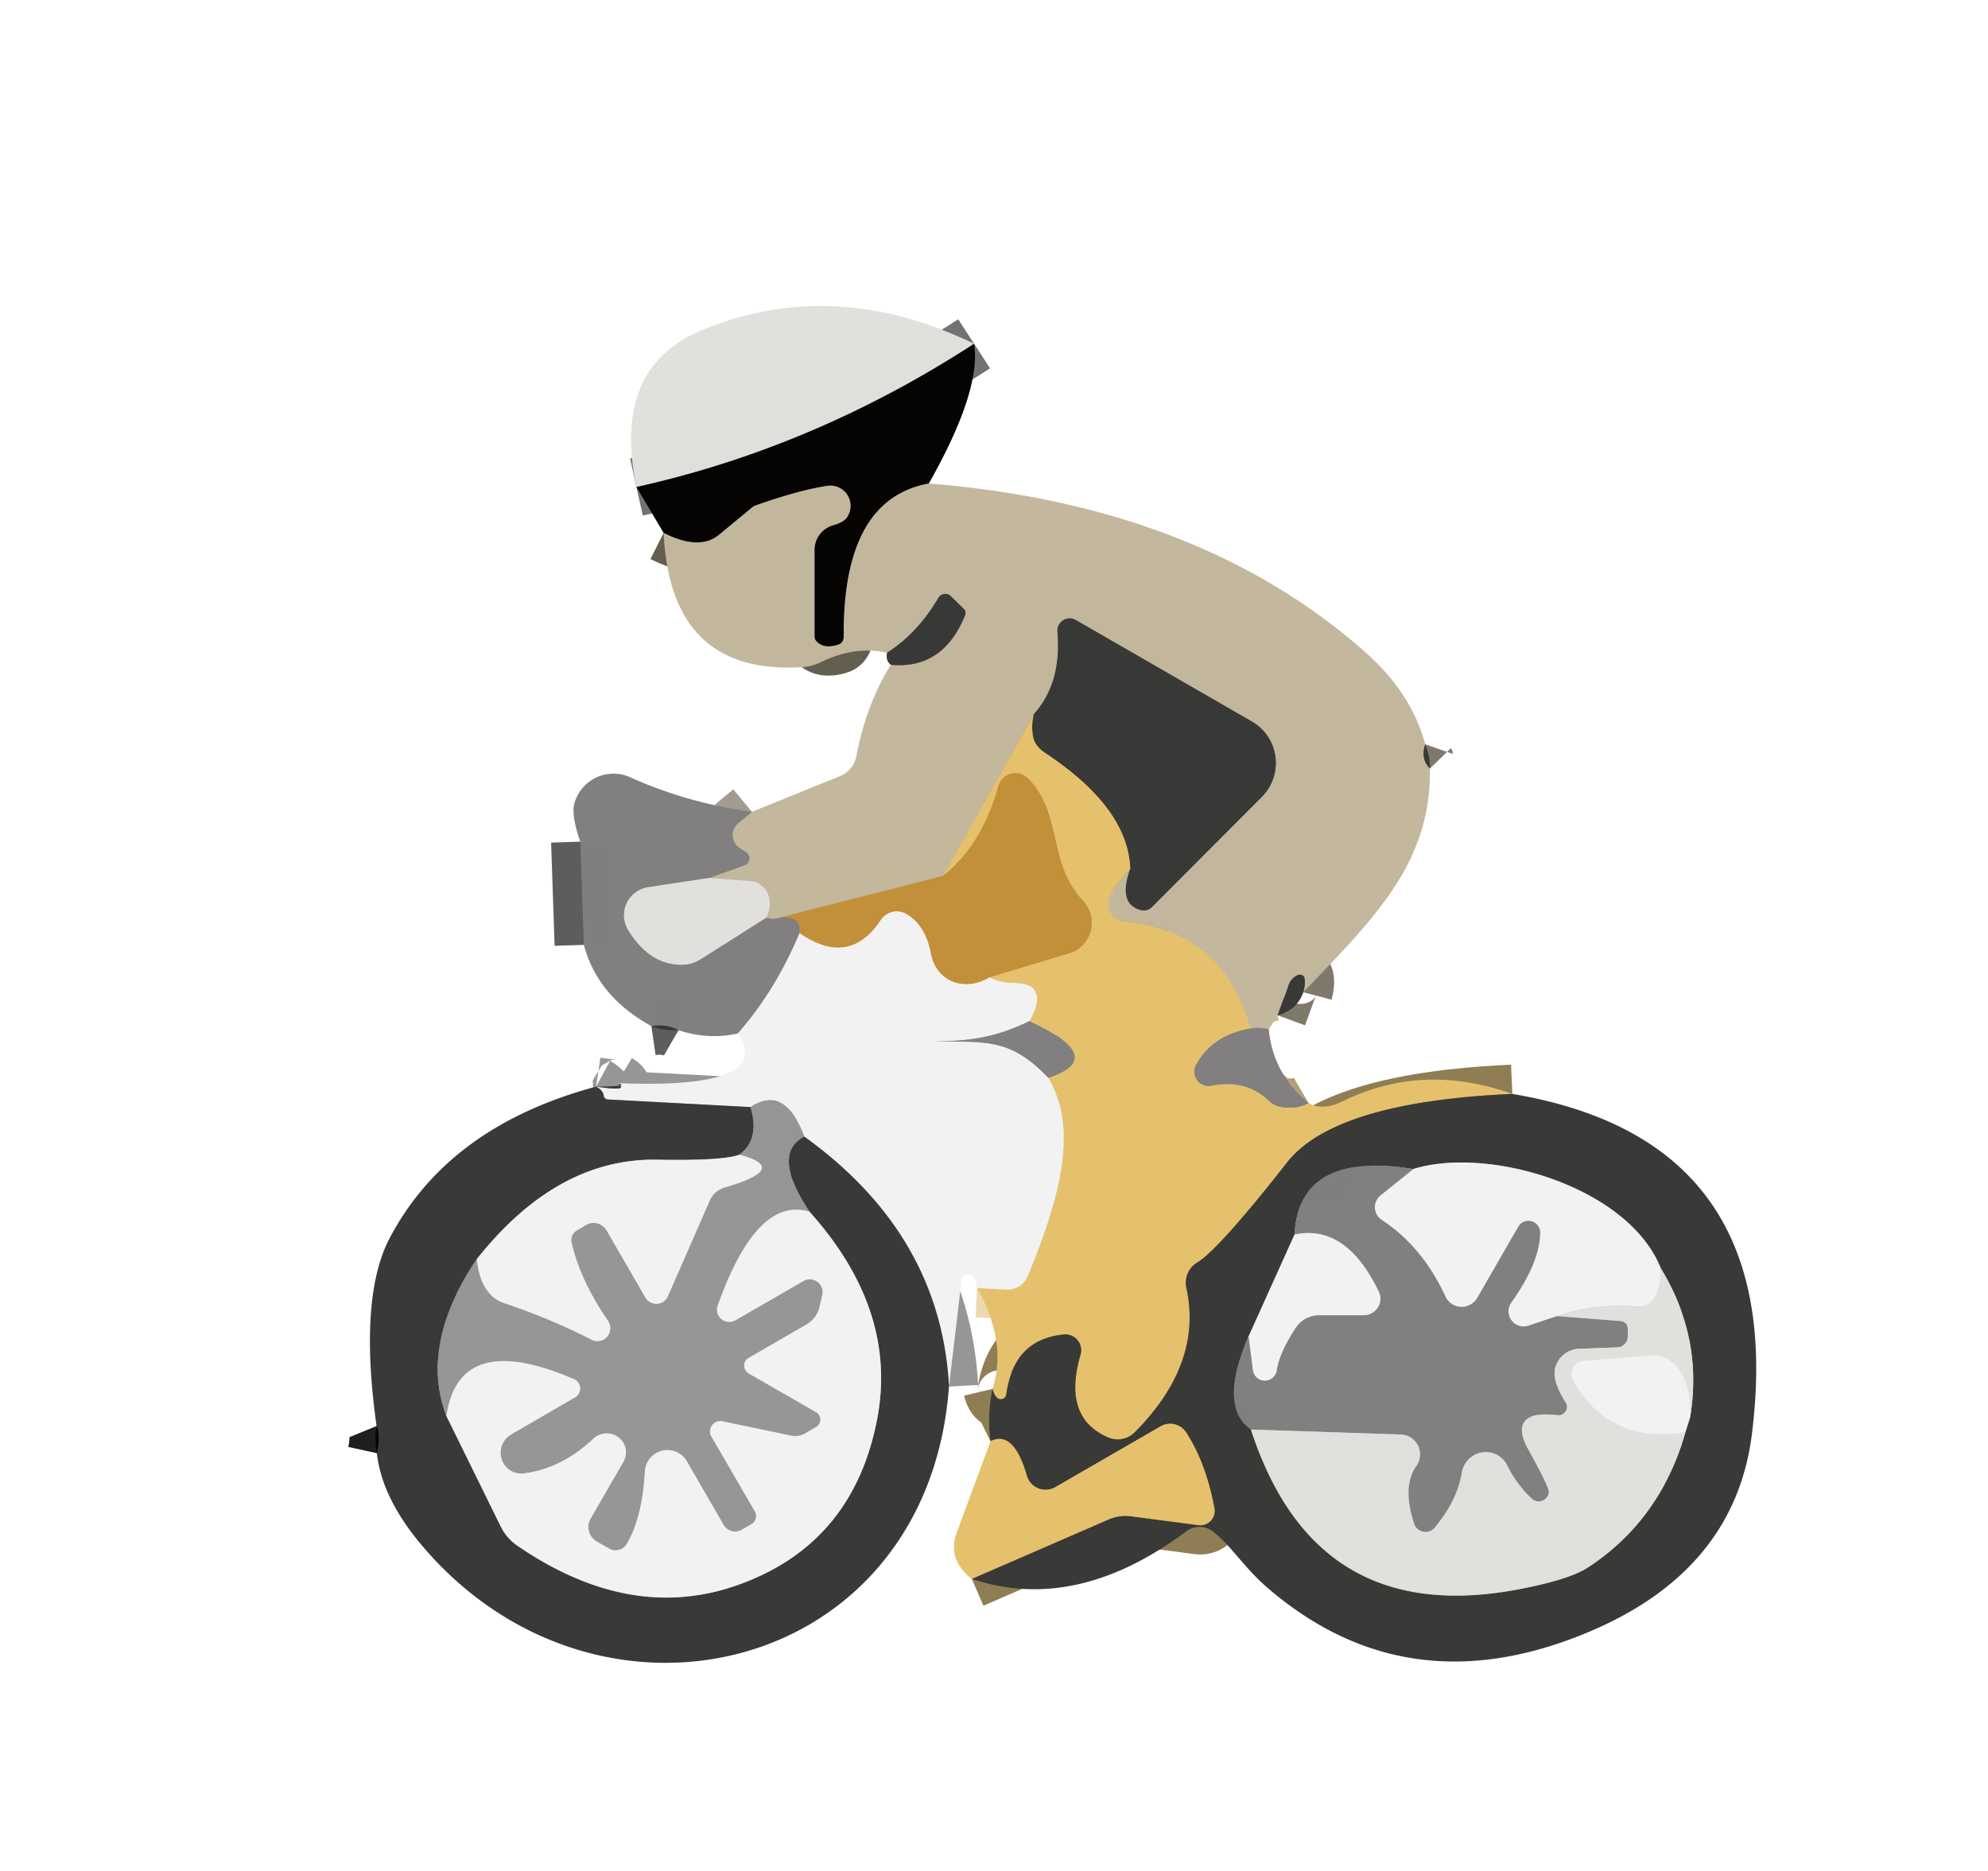 <?xml version="1.0" encoding="UTF-8" standalone="no"?>
<!DOCTYPE svg PUBLIC "-//W3C//DTD SVG 1.1//EN" "http://www.w3.org/Graphics/SVG/1.1/DTD/svg11.dtd">
<svg xmlns="http://www.w3.org/2000/svg" version="1.1" viewBox="0.00 0.00 68.00 64.00">
<g stroke-width="2.00" fill="none" stroke-linecap="butt">
<path stroke="#737270" stroke-opacity="0.996" vector-effect="non-scaling-stroke" d="
  M 33.32 11.76
  Q 27.85 15.31 21.77 16.66"
/>
<path stroke="#645e50" stroke-opacity="0.996" vector-effect="non-scaling-stroke" d="
  M 31.77 16.54
  Q 28.82 17.08 28.86 21.79
  A 0.28 0.26 81.3 0 1 28.68 22.05
  Q 28.19 22.21 27.94 21.95
  A 0.24 0.23 -70.3 0 1 27.86 21.77
  L 27.86 18.81
  A 0.88 0.88 0.0 0 1 28.52 17.96
  Q 28.84 17.87 28.96 17.71
  A 0.69 0.69 0.0 0 0 28.30 16.62
  Q 27.31 16.77 25.79 17.31
  Q 25.76 17.33 24.60 18.29
  Q 23.93 18.85 22.70 18.23"
/>
<path stroke="#7e796b" stroke-opacity="0.996" vector-effect="non-scaling-stroke" d="
  M 48.75 25.46
  Q 48.58 25.95 48.91 26.29"
/>
<path stroke="#7e796b" stroke-opacity="0.996" vector-effect="non-scaling-stroke" d="
  M 44.58 33.94
  Q 44.66 33.64 44.62 33.47
  A 0.37 0.22 -53.1 0 0 44.08 33.69
  Q 43.89 34.21 43.70 34.73"
/>
<path stroke="#a29b8f" stroke-opacity="0.996" vector-effect="non-scaling-stroke" d="
  M 43.40 35.21
  Q 43.08 35.13 42.79 35.18"
/>
<path stroke="#d4bc85" vector-effect="non-scaling-stroke" d="
  M 42.79 35.18
  Q 41.83 31.84 38.44 31.51
  A 0.59 0.58 -77.0 0 1 37.95 30.72
  Q 38.11 30.29 38.66 29.72"
/>
<path stroke="#7e796b" stroke-opacity="0.996" vector-effect="non-scaling-stroke" d="
  M 38.66 29.72
  Q 38.23 30.92 39.02 31.13
  A 0.39 0.39 0.0 0 0 39.40 31.03
  L 43.16 27.26
  A 1.64 1.64 0.0 0 0 42.82 24.68
  L 36.80 21.21
  A 0.42 0.42 0.0 0 0 36.17 21.61
  Q 36.32 23.37 35.36 24.43"
/>
<path stroke="#d4bc85" vector-effect="non-scaling-stroke" d="
  M 35.36 24.43
  L 32.26 29.96"
/>
<path stroke="#c3a46c" stroke-opacity="0.996" vector-effect="non-scaling-stroke" d="
  M 32.26 29.96
  L 26.48 31.44"
/>
<path stroke="#a29b8f" stroke-opacity="0.996" vector-effect="non-scaling-stroke" d="
  M 26.48 31.44
  Q 26.34 31.42 26.21 31.39"
/>
<path stroke="#d2ccbd" stroke-opacity="0.996" vector-effect="non-scaling-stroke" d="
  M 26.21 31.39
  Q 26.54 30.67 26.01 30.26
  A 0.55 0.50 -21.1 0 0 25.70 30.14
  L 24.27 30.03"
/>
<path stroke="#a29b8f" stroke-opacity="0.996" vector-effect="non-scaling-stroke" d="
  M 24.27 30.03
  L 25.46 29.60
  A 0.25 0.25 0.0 0 0 25.52 29.15
  Q 25.35 29.05 25.27 28.99
  A 0.54 0.52 44.6 0 1 25.25 28.16
  L 25.72 27.77"
/>
<path stroke="#7e796b" stroke-opacity="0.996" vector-effect="non-scaling-stroke" d="
  M 30.47 22.74
  Q 32.25 22.91 33.01 21.05
  A 0.21 0.19 -58.1 0 0 32.97 20.83
  L 32.53 20.40
  A 0.27 0.27 0.0 0 0 32.10 20.45
  Q 31.37 21.68 30.34 22.33"
/>
<path stroke="#b3a076" vector-effect="non-scaling-stroke" d="
  M 42.79 35.18
  Q 41.47 35.40 40.91 36.43
  A 0.49 0.49 0.0 0 0 41.44 37.14
  Q 42.62 36.90 43.41 37.66
  Q 43.65 37.89 44.08 37.89
  Q 44.47 37.90 44.76 37.73"
/>
<path stroke="#8f7e53" vector-effect="non-scaling-stroke" d="
  M 51.73 37.42
  Q 45.65 37.69 44.02 39.77
  Q 41.70 42.73 40.95 43.19
  A 0.81 0.79 69.0 0 0 40.58 44.05
  Q 41.15 46.65 38.81 49.00
  A 0.84 0.82 33.7 0 1 37.90 49.17
  Q 36.33 48.49 36.96 46.34
  A 0.54 0.54 0.0 0 0 36.39 45.65
  Q 34.67 45.81 34.42 47.70
  A 0.19 0.19 0.0 0 1 34.11 47.82
  Q 34.00 47.72 33.95 47.51"
/>
<path stroke="#ecd9af" vector-effect="non-scaling-stroke" d="
  M 33.42 44.06
  L 34.42 44.11
  A 0.75 0.75 0.0 0 0 35.16 43.64
  C 36.03 41.49 37.01 38.78 35.86 36.87"
/>
<path stroke="#b3a076" vector-effect="non-scaling-stroke" d="
  M 35.86 36.87
  Q 37.94 36.18 35.21 34.93"
/>
<path stroke="#ecd9af" vector-effect="non-scaling-stroke" d="
  M 35.21 34.93
  Q 35.64 34.20 35.36 33.83
  Q 35.20 33.63 34.63 33.62
  Q 34.18 33.61 33.85 33.43"
/>
<path stroke="#d4a954" vector-effect="non-scaling-stroke" d="
  M 33.85 33.43
  L 36.57 32.61
  A 1.09 1.09 0.0 0 0 37.05 30.82
  C 35.82 29.52 36.36 27.85 35.17 26.63
  A 0.61 0.61 0.0 0 0 34.15 26.89
  Q 33.58 28.92 32.26 29.96"
/>
<path stroke="#8f7e53" vector-effect="non-scaling-stroke" d="
  M 38.66 29.72
  Q 38.59 27.63 35.74 25.75
  Q 35.38 25.51 35.33 25.17
  Q 35.27 24.81 35.36 24.43"
/>
<path stroke="#dbc196" stroke-opacity="0.996" vector-effect="non-scaling-stroke" d="
  M 33.85 33.43
  C 33.03 33.94 32.03 33.61 31.84 32.62
  Q 31.66 31.66 31.01 31.27
  A 0.66 0.65 -57.4 0 0 30.13 31.47
  Q 29.05 33.10 27.35 31.92"
/>
<path stroke="#b1b0ae" stroke-opacity="0.996" vector-effect="non-scaling-stroke" d="
  M 24.27 30.03
  L 22.17 30.35
  A 0.97 0.97 0.0 0 0 21.49 31.82
  Q 22.24 33.03 23.36 33.00
  A 1.20 1.19 -61.8 0 0 23.97 32.81
  L 26.21 31.39"
/>
<path stroke="#a2885d" stroke-opacity="0.996" vector-effect="non-scaling-stroke" d="
  M 26.48 31.44
  Q 27.41 31.20 27.35 31.92"
/>
<path stroke="#bab9b9" stroke-opacity="0.996" vector-effect="non-scaling-stroke" d="
  M 27.35 31.92
  Q 26.51 33.91 25.24 35.35"
/>
<path stroke="#5d5d5c" stroke-opacity="0.996" vector-effect="non-scaling-stroke" d="
  M 23.21 35.24
  Q 22.83 35.02 22.28 35.10"
/>
<path stroke="#5d5d5c" stroke-opacity="0.996" vector-effect="non-scaling-stroke" d="
  M 19.97 32.32
  L 19.85 28.79"
/>
<path stroke="#bab9b9" stroke-opacity="0.996" vector-effect="non-scaling-stroke" d="
  M 35.21 34.93
  C 34.02 35.51 33.11 35.62 31.89 35.62
  C 33.70 35.66 34.52 35.47 35.86 36.87"
/>
<path stroke="#969695" stroke-opacity="0.996" vector-effect="non-scaling-stroke" d="
  M 32.46 47.43
  Q 32.18 42.24 27.51 38.88"
/>
<path stroke="#c5c4c4" stroke-opacity="0.996" vector-effect="non-scaling-stroke" d="
  M 27.51 38.88
  Q 26.85 37.09 25.67 37.87"
/>
<path stroke="#969695" stroke-opacity="0.996" vector-effect="non-scaling-stroke" d="
  M 25.67 37.87
  L 20.79 37.61
  A 0.15 0.14 0.2 0 1 20.65 37.48
  Q 20.63 37.30 20.39 37.17"
/>
<path stroke="#969695" stroke-opacity="0.996" vector-effect="non-scaling-stroke" d="
  M 20.39 37.17
  Q 21.60 37.35 21.10 37.05"
/>
<path stroke="#8f7e53" vector-effect="non-scaling-stroke" d="
  M 33.24 54.01
  L 37.91 51.98
  A 1.48 1.43 36.2 0 1 38.71 51.87
  L 40.99 52.17
  A 0.49 0.49 0.0 0 0 41.54 51.60
  Q 41.26 50.07 40.58 49.01
  A 0.66 0.65 58.7 0 0 39.70 48.79
  L 36.10 50.87
  A 0.67 0.67 0.0 0 1 35.12 50.47
  Q 34.67 48.91 33.88 49.30"
/>
<path stroke="#686867" stroke-opacity="0.996" vector-effect="non-scaling-stroke" d="
  M 25.67 37.87
  Q 26.00 38.99 25.29 39.50"
/>
<path stroke="#969695" stroke-opacity="0.996" vector-effect="non-scaling-stroke" d="
  M 25.29 39.50
  Q 24.74 39.71 22.50 39.67
  Q 19.06 39.60 16.31 43.07"
/>
<path stroke="#686867" stroke-opacity="0.996" vector-effect="non-scaling-stroke" d="
  M 16.31 43.07
  Q 14.34 45.99 15.27 48.44"
/>
<path stroke="#969695" stroke-opacity="0.996" vector-effect="non-scaling-stroke" d="
  M 15.27 48.44
  L 17.13 52.22
  A 1.78 1.64 6.7 0 0 17.69 52.87
  Q 21.63 55.57 25.37 54.17
  Q 29.21 52.74 30.01 48.51
  Q 30.70 44.80 27.69 41.45"
/>
<path stroke="#686867" stroke-opacity="0.996" vector-effect="non-scaling-stroke" d="
  M 27.69 41.45
  Q 26.37 39.48 27.51 38.88"
/>
<path stroke="#1f1f1e" stroke-opacity="0.996" vector-effect="non-scaling-stroke" d="
  M 12.89 49.71
  Q 13.02 49.12 12.88 48.78"
/>
<path stroke="#c5c4c4" stroke-opacity="0.996" vector-effect="non-scaling-stroke" d="
  M 27.69 41.45
  Q 25.89 40.90 24.55 44.66
  A 0.42 0.42 0.0 0 0 25.16 45.16
  L 27.48 43.82
  A 0.44 0.44 0.0 0 1 28.13 44.29
  L 28.04 44.68
  A 0.96 0.95 81.5 0 1 27.58 45.31
  L 25.61 46.45
  A 0.31 0.30 45.3 0 0 25.61 46.98
  L 27.92 48.31
  A 0.29 0.29 0.0 0 1 27.92 48.81
  L 27.53 49.04
  A 0.69 0.64 34.1 0 1 27.07 49.11
  L 24.71 48.62
  A 0.35 0.35 0.0 0 0 24.33 49.13
  L 25.82 51.70
  A 0.32 0.32 0.0 0 1 25.70 52.14
  L 25.37 52.33
  A 0.46 0.45 59.8 0 1 24.75 52.16
  L 23.49 49.98
  A 0.77 0.77 0.0 0 0 22.06 50.32
  Q 21.97 51.92 21.44 52.81
  A 0.44 0.44 0.0 0 1 20.83 52.97
  L 20.41 52.73
  A 0.58 0.57 30.2 0 1 20.20 51.95
  L 21.32 50.01
  A 0.66 0.65 -6.9 0 0 20.30 49.21
  Q 19.21 50.24 17.92 50.40
  A 0.72 0.71 -63.3 0 1 17.48 49.07
  L 19.67 47.80
  A 0.35 0.35 0.0 0 0 19.64 47.18
  Q 15.70 45.48 15.27 48.44"
/>
<path stroke="#c5c4c4" stroke-opacity="0.996" vector-effect="non-scaling-stroke" d="
  M 16.31 43.07
  Q 16.44 44.31 17.26 44.58
  Q 18.84 45.11 20.24 45.83
  A 0.44 0.44 0.0 0 0 20.80 45.19
  Q 19.84 43.79 19.55 42.50
  A 0.38 0.38 0.0 0 1 19.73 42.09
  L 20.05 41.90
  A 0.52 0.51 59.9 0 1 20.75 42.09
  L 22.08 44.39
  A 0.43 0.43 0.0 0 0 22.84 44.35
  L 24.28 41.06
  A 0.79 0.78 4.0 0 1 24.79 40.62
  Q 27.05 39.96 25.29 39.50"
/>
<path stroke="#5d5d5c" stroke-opacity="0.996" vector-effect="non-scaling-stroke" d="
  M 48.34 39.99
  Q 44.43 39.35 44.28 42.23"
/>
<path stroke="#969695" stroke-opacity="0.996" vector-effect="non-scaling-stroke" d="
  M 44.28 42.23
  L 42.71 45.71"
/>
<path stroke="#5d5d5c" stroke-opacity="0.996" vector-effect="non-scaling-stroke" d="
  M 42.71 45.71
  Q 41.67 48.13 42.79 48.90"
/>
<path stroke="#8d8d8a" stroke-opacity="0.996" vector-effect="non-scaling-stroke" d="
  M 42.79 48.90
  Q 45.00 55.73 52.03 54.35
  Q 53.67 54.03 54.30 53.63
  Q 56.80 52.00 57.65 48.99"
/>
<path stroke="#969695" stroke-opacity="0.996" vector-effect="non-scaling-stroke" d="
  M 57.65 48.99
  L 57.81 48.49"
/>
<path stroke="#8d8d8a" stroke-opacity="0.996" vector-effect="non-scaling-stroke" d="
  M 57.81 48.49
  Q 58.26 45.76 56.81 43.39"
/>
<path stroke="#969695" stroke-opacity="0.996" vector-effect="non-scaling-stroke" d="
  M 56.81 43.39
  C 55.70 40.58 50.89 39.19 48.34 39.99"
/>
<path stroke="#eae9e7" stroke-opacity="0.996" vector-effect="non-scaling-stroke" d="
  M 56.81 43.39
  Q 56.77 44.76 55.99 44.70
  Q 54.55 44.58 53.26 45.02"
/>
<path stroke="#bab9b9" stroke-opacity="0.996" vector-effect="non-scaling-stroke" d="
  M 53.26 45.02
  L 52.28 45.35
  A 0.52 0.52 0.0 0 1 51.69 44.56
  Q 52.66 43.20 52.68 42.18
  A 0.40 0.40 0.0 0 0 51.93 41.97
  L 50.53 44.40
  A 0.62 0.61 -42.2 0 1 49.44 44.35
  Q 48.65 42.64 47.26 41.73
  A 0.52 0.52 0.0 0 1 47.22 40.89
  L 48.34 39.99"
/>
<path stroke="#b1b0ae" stroke-opacity="0.996" vector-effect="non-scaling-stroke" d="
  M 53.26 45.02
  L 55.44 45.19
  A 0.26 0.26 0.0 0 1 55.68 45.45
  L 55.68 45.72
  A 0.37 0.37 0.0 0 1 55.32 46.09
  L 54.00 46.14
  A 0.88 0.87 -86.7 0 0 53.18 46.88
  Q 53.13 47.30 53.56 47.98
  A 0.29 0.28 -12.4 0 1 53.28 48.41
  Q 52.70 48.34 52.40 48.45
  Q 51.78 48.69 52.28 49.59
  Q 53.00 50.89 52.98 51.05
  A 0.35 0.35 0.0 0 1 52.39 51.26
  Q 51.87 50.77 51.55 50.12
  A 0.83 0.82 -53.9 0 0 50.00 50.38
  Q 49.85 51.32 49.08 52.25
  A 0.41 0.41 0.0 0 1 48.37 52.12
  Q 47.95 50.84 48.45 50.14
  A 0.68 0.68 0.0 0 0 47.92 49.07
  L 42.79 48.90"
/>
<path stroke="#bab9b9" stroke-opacity="0.996" vector-effect="non-scaling-stroke" d="
  M 42.71 45.71
  L 42.86 46.88
  A 0.41 0.41 0.0 0 0 43.67 46.88
  Q 43.76 46.27 44.32 45.42
  A 0.95 0.94 -73.4 0 1 45.11 44.99
  L 46.65 44.99
  A 0.57 0.56 -12.8 0 0 47.16 44.18
  Q 46.04 41.86 44.28 42.23"
/>
<path stroke="#eae9e7" stroke-opacity="0.996" vector-effect="non-scaling-stroke" d="
  M 57.81 48.49
  Q 57.85 46.79 56.85 46.41
  A 0.63 0.62 -36.1 0 0 56.58 46.37
  L 54.18 46.55
  A 0.46 0.46 0.0 0 0 53.82 47.24
  Q 55.06 49.41 57.65 48.99"
/>
</g>
<path fill="#e1e0dc" fill-opacity="0.996" d="
  M 33.32 11.76
  Q 27.85 15.31 21.77 16.66
  Q 20.91 12.56 24.04 11.28
  Q 28.53 9.44 33.32 11.76
  Z"
/>
<path fill="#050403" fill-opacity="0.996" d="
  M 31.77 16.54
  Q 28.82 17.08 28.86 21.79
  A 0.28 0.26 81.3 0 1 28.68 22.05
  Q 28.19 22.21 27.94 21.95
  A 0.24 0.23 -70.3 0 1 27.86 21.77
  L 27.86 18.81
  A 0.88 0.88 0.0 0 1 28.52 17.96
  Q 28.84 17.87 28.96 17.71
  A 0.69 0.69 0.0 0 0 28.30 16.62
  Q 27.31 16.77 25.79 17.31
  Q 25.76 17.33 24.60 18.29
  Q 23.93 18.85 22.70 18.23
  L 21.77 16.66
  Q 27.85 15.31 33.32 11.76
  Q 33.57 13.36 31.77 16.54
  Z"
/>
<path fill="#c3b79d" fill-opacity="0.996" d="
  M 31.77 16.54
  Q 41.01 17.28 46.69 22.30
  Q 48.28 23.70 48.75 25.46
  Q 48.58 25.95 48.91 26.29
  C 48.96 29.52 47.00 31.42 44.58 33.94
  Q 44.66 33.64 44.62 33.47
  A 0.37 0.22 -53.1 0 0 44.08 33.69
  Q 43.89 34.21 43.70 34.73
  L 43.40 35.21
  Q 43.08 35.13 42.79 35.18
  Q 41.83 31.84 38.44 31.51
  A 0.59 0.58 -77.0 0 1 37.95 30.72
  Q 38.11 30.29 38.66 29.72
  Q 38.23 30.92 39.02 31.13
  A 0.39 0.39 0.0 0 0 39.40 31.03
  L 43.16 27.26
  A 1.64 1.64 0.0 0 0 42.82 24.68
  L 36.80 21.21
  A 0.42 0.42 0.0 0 0 36.17 21.61
  Q 36.32 23.37 35.36 24.43
  L 32.26 29.96
  L 26.48 31.44
  Q 26.34 31.42 26.21 31.39
  Q 26.54 30.67 26.01 30.26
  A 0.55 0.50 -21.1 0 0 25.70 30.14
  L 24.27 30.03
  L 25.46 29.60
  A 0.25 0.25 0.0 0 0 25.52 29.15
  Q 25.35 29.05 25.27 28.99
  A 0.54 0.52 44.6 0 1 25.25 28.16
  L 25.72 27.77
  L 28.73 26.55
  A 0.92 0.90 -6.1 0 0 29.29 25.87
  Q 29.63 24.09 30.47 22.74
  Q 32.25 22.91 33.01 21.05
  A 0.21 0.19 -58.1 0 0 32.97 20.83
  L 32.53 20.40
  A 0.27 0.27 0.0 0 0 32.10 20.45
  Q 31.37 21.68 30.34 22.33
  Q 29.23 22.08 28.06 22.66
  A 1.69 1.54 -57.2 0 1 27.46 22.82
  Q 22.93 23.11 22.70 18.23
  Q 23.93 18.85 24.60 18.29
  Q 25.76 17.33 25.79 17.31
  Q 27.31 16.77 28.30 16.62
  A 0.69 0.69 0.0 0 1 28.96 17.71
  Q 28.84 17.87 28.52 17.96
  A 0.88 0.88 0.0 0 0 27.86 18.81
  L 27.86 21.77
  A 0.24 0.23 -70.3 0 0 27.94 21.95
  Q 28.19 22.21 28.68 22.05
  A 0.28 0.26 81.3 0 0 28.86 21.79
  Q 28.82 17.08 31.77 16.54
  Z"
/>
<path fill="#393a38" fill-opacity="0.996" d="
  M 30.47 22.74
  Q 30.29 22.61 30.34 22.33
  Q 31.37 21.68 32.10 20.45
  A 0.27 0.27 0.0 0 1 32.53 20.40
  L 32.97 20.83
  A 0.21 0.19 -58.1 0 1 33.01 21.05
  Q 32.25 22.91 30.47 22.74
  Z"
/>
<path fill="#393a38" fill-opacity="0.996" d="
  M 38.66 29.72
  Q 38.59 27.63 35.74 25.75
  Q 35.38 25.51 35.33 25.17
  Q 35.27 24.81 35.36 24.43
  Q 36.32 23.37 36.17 21.61
  A 0.42 0.42 0.0 0 1 36.80 21.21
  L 42.82 24.68
  A 1.64 1.64 0.0 0 1 43.16 27.26
  L 39.40 31.03
  A 0.39 0.39 0.0 0 1 39.02 31.13
  Q 38.23 30.92 38.66 29.72
  Z"
/>
<path fill="#e5c16d" d="
  M 35.36 24.43
  Q 35.27 24.81 35.33 25.17
  Q 35.38 25.51 35.74 25.75
  Q 38.59 27.63 38.66 29.72
  Q 38.11 30.29 37.95 30.72
  A 0.59 0.58 -77.0 0 0 38.44 31.51
  Q 41.83 31.84 42.79 35.18
  Q 41.47 35.40 40.91 36.43
  A 0.49 0.49 0.0 0 0 41.44 37.14
  Q 42.62 36.90 43.41 37.66
  Q 43.65 37.89 44.08 37.89
  Q 44.47 37.90 44.76 37.73
  Q 45.24 38.01 45.93 37.67
  Q 48.66 36.33 51.73 37.42
  Q 45.65 37.69 44.02 39.77
  Q 41.70 42.73 40.95 43.19
  A 0.81 0.79 69.0 0 0 40.58 44.05
  Q 41.15 46.65 38.81 49.00
  A 0.84 0.82 33.7 0 1 37.90 49.17
  Q 36.33 48.49 36.96 46.34
  A 0.54 0.54 0.0 0 0 36.39 45.65
  Q 34.67 45.81 34.42 47.70
  A 0.19 0.19 0.0 0 1 34.11 47.82
  Q 34.00 47.72 33.95 47.51
  Q 34.46 45.90 33.42 44.06
  L 34.42 44.11
  A 0.75 0.75 0.0 0 0 35.16 43.64
  C 36.03 41.49 37.01 38.78 35.86 36.87
  Q 37.94 36.18 35.21 34.93
  Q 35.64 34.20 35.36 33.83
  Q 35.20 33.63 34.63 33.62
  Q 34.18 33.61 33.85 33.43
  L 36.57 32.61
  A 1.09 1.09 0.0 0 0 37.05 30.82
  C 35.82 29.52 36.36 27.85 35.17 26.63
  A 0.61 0.61 0.0 0 0 34.15 26.89
  Q 33.58 28.92 32.26 29.96
  L 35.36 24.43
  Z"
/>
<path fill="#393a38" fill-opacity="0.996" d="
  M 48.91 26.29
  Q 48.58 25.95 48.75 25.46
  Q 48.93 25.92 48.91 26.29
  Z"
/>
<path fill="#817f80" fill-opacity="0.996" d="
  M 25.72 27.77
  L 25.25 28.16
  A 0.54 0.52 44.6 0 0 25.27 28.99
  Q 25.35 29.05 25.52 29.15
  A 0.25 0.25 0.0 0 1 25.46 29.60
  L 24.27 30.03
  L 22.17 30.35
  A 0.97 0.97 0.0 0 0 21.49 31.82
  Q 22.24 33.03 23.36 33.00
  A 1.20 1.19 -61.8 0 0 23.97 32.81
  L 26.21 31.39
  Q 26.34 31.42 26.48 31.44
  Q 27.41 31.20 27.35 31.92
  Q 26.51 33.91 25.24 35.35
  Q 24.24 35.58 23.21 35.24
  Q 22.83 35.02 22.28 35.10
  Q 20.44 34.09 19.97 32.32
  L 19.85 28.79
  Q 19.53 27.89 19.65 27.47
  A 1.39 1.39 0.0 0 1 21.56 26.59
  Q 23.51 27.47 25.72 27.77
  Z"
/>
<path fill="#c2903a" fill-opacity="0.996" d="
  M 33.85 33.43
  C 33.03 33.94 32.03 33.61 31.84 32.62
  Q 31.66 31.66 31.01 31.27
  A 0.66 0.65 -57.4 0 0 30.13 31.47
  Q 29.05 33.10 27.35 31.92
  Q 27.41 31.20 26.48 31.44
  L 32.26 29.96
  Q 33.58 28.92 34.15 26.89
  A 0.61 0.61 0.0 0 1 35.17 26.63
  C 36.36 27.85 35.82 29.52 37.05 30.82
  A 1.09 1.09 0.0 0 1 36.57 32.61
  L 33.85 33.43
  Z"
/>
<path fill="#393a38" fill-opacity="0.996" d="
  M 19.97 32.32
  L 19.85 28.79
  L 19.97 32.32
  Z"
/>
<path fill="#e1e0dc" fill-opacity="0.996" d="
  M 24.27 30.03
  L 25.70 30.14
  A 0.55 0.50 -21.1 0 1 26.01 30.26
  Q 26.54 30.67 26.21 31.39
  L 23.97 32.81
  A 1.20 1.19 -61.8 0 1 23.36 33.00
  Q 22.24 33.03 21.49 31.82
  A 0.97 0.97 0.0 0 1 22.17 30.35
  L 24.27 30.03
  Z"
/>
<path fill="#f3f2f2" fill-opacity="0.996" d="
  M 33.85 33.43
  Q 34.18 33.61 34.63 33.62
  Q 35.20 33.63 35.36 33.83
  Q 35.64 34.20 35.21 34.93
  C 34.02 35.51 33.11 35.62 31.89 35.62
  C 33.70 35.66 34.52 35.47 35.86 36.87
  C 37.01 38.78 36.03 41.49 35.16 43.64
  A 0.75 0.75 0.0 0 1 34.42 44.11
  L 33.42 44.06
  Q 33.41 43.86 33.29 43.69
  A 0.23 0.22 -60.2 0 0 32.89 43.80
  L 32.46 47.43
  Q 32.18 42.24 27.51 38.88
  Q 26.85 37.09 25.67 37.87
  L 20.79 37.61
  A 0.15 0.14 0.2 0 1 20.65 37.48
  Q 20.63 37.30 20.39 37.17
  Q 21.60 37.35 21.10 37.05
  Q 26.52 37.27 25.24 35.35
  Q 26.51 33.91 27.35 31.92
  Q 29.05 33.10 30.13 31.47
  A 0.66 0.65 -57.4 0 1 31.01 31.27
  Q 31.66 31.66 31.84 32.62
  C 32.03 33.61 33.03 33.94 33.85 33.43
  Z"
/>
<path fill="#393a38" fill-opacity="0.996" d="
  M 44.58 33.94
  Q 44.37 34.55 43.70 34.73
  Q 43.89 34.21 44.08 33.69
  A 0.37 0.22 -53.1 0 1 44.62 33.47
  Q 44.66 33.64 44.58 33.94
  Z"
/>
<path fill="#393a38" fill-opacity="0.996" d="
  M 23.21 35.24
  Q 22.68 35.27 22.28 35.10
  Q 22.83 35.02 23.21 35.24
  Z"
/>
<path fill="#817f80" fill-opacity="0.996" d="
  M 35.21 34.93
  Q 37.94 36.18 35.86 36.87
  C 34.52 35.47 33.70 35.66 31.89 35.62
  C 33.11 35.62 34.02 35.51 35.21 34.93
  Z"
/>
<path fill="#817f80" fill-opacity="0.996" d="
  M 42.79 35.18
  Q 43.08 35.13 43.40 35.21
  Q 43.54 36.73 44.76 37.73
  Q 44.47 37.90 44.08 37.89
  Q 43.65 37.89 43.41 37.66
  Q 42.62 36.90 41.44 37.14
  A 0.49 0.49 0.0 0 1 40.91 36.43
  Q 41.47 35.40 42.79 35.18
  Z"
/>
<path fill="#393a38" fill-opacity="0.996" d="
  M 21.10 37.05
  Q 21.60 37.35 20.39 37.17
  Q 21.64 37.16 21.10 37.05
  Z"
/>
<path fill="#393a38" fill-opacity="0.996" d="
  M 20.39 37.17
  Q 20.63 37.30 20.65 37.48
  A 0.15 0.14 0.2 0 0 20.79 37.61
  L 25.67 37.87
  Q 26.00 38.99 25.29 39.50
  Q 24.74 39.71 22.50 39.67
  Q 19.06 39.60 16.31 43.07
  Q 14.34 45.99 15.27 48.44
  L 17.13 52.22
  A 1.78 1.64 6.7 0 0 17.69 52.87
  Q 21.63 55.57 25.37 54.17
  Q 29.21 52.74 30.01 48.51
  Q 30.70 44.80 27.69 41.45
  Q 26.37 39.48 27.51 38.88
  Q 32.18 42.24 32.46 47.43
  C 31.74 57.29 20.44 60.01 14.41 52.84
  Q 13.06 51.23 12.89 49.71
  Q 13.02 49.12 12.88 48.78
  Q 12.26 44.36 13.34 42.33
  Q 15.36 38.52 20.39 37.17
  Z"
/>
<path fill="#393a38" fill-opacity="0.996" d="
  M 33.24 54.01
  L 37.91 51.98
  A 1.48 1.43 36.2 0 1 38.71 51.87
  L 40.99 52.17
  A 0.49 0.49 0.0 0 0 41.54 51.60
  Q 41.26 50.07 40.58 49.01
  A 0.66 0.65 58.7 0 0 39.70 48.79
  L 36.10 50.87
  A 0.67 0.67 0.0 0 1 35.12 50.47
  Q 34.67 48.91 33.88 49.30
  Q 33.76 48.41 33.95 47.51
  Q 34.00 47.72 34.11 47.82
  A 0.19 0.19 0.0 0 0 34.42 47.70
  Q 34.67 45.81 36.39 45.65
  A 0.54 0.54 0.0 0 1 36.96 46.34
  Q 36.33 48.49 37.90 49.17
  A 0.84 0.82 33.7 0 0 38.81 49.00
  Q 41.15 46.65 40.58 44.05
  A 0.81 0.79 69.0 0 1 40.95 43.19
  Q 41.70 42.73 44.02 39.77
  Q 45.65 37.69 51.73 37.42
  Q 61.16 39.00 59.93 49.01
  Q 59.36 53.72 54.33 55.83
  Q 48.13 58.43 43.35 54.31
  C 42.55 53.62 42.11 52.87 41.49 52.39
  A 0.75 0.75 0.0 0 0 40.58 52.38
  Q 36.81 55.20 33.24 54.01
  Z
  M 48.34 39.99
  Q 44.43 39.35 44.28 42.23
  L 42.71 45.71
  Q 41.67 48.13 42.79 48.90
  Q 45.00 55.73 52.03 54.35
  Q 53.67 54.03 54.30 53.63
  Q 56.80 52.00 57.65 48.99
  L 57.81 48.49
  Q 58.26 45.76 56.81 43.39
  C 55.70 40.58 50.89 39.19 48.34 39.99
  Z"
/>
<path fill="#979595" fill-opacity="0.996" d="
  M 27.51 38.88
  Q 26.37 39.48 27.69 41.45
  Q 25.89 40.90 24.55 44.66
  A 0.42 0.42 0.0 0 0 25.16 45.16
  L 27.48 43.82
  A 0.44 0.44 0.0 0 1 28.13 44.29
  L 28.04 44.68
  A 0.96 0.95 81.5 0 1 27.58 45.31
  L 25.61 46.45
  A 0.31 0.30 45.3 0 0 25.61 46.98
  L 27.92 48.31
  A 0.29 0.29 0.0 0 1 27.92 48.81
  L 27.53 49.04
  A 0.69 0.64 34.1 0 1 27.07 49.11
  L 24.71 48.62
  A 0.35 0.35 0.0 0 0 24.33 49.13
  L 25.82 51.70
  A 0.32 0.32 0.0 0 1 25.70 52.14
  L 25.37 52.33
  A 0.46 0.45 59.8 0 1 24.75 52.16
  L 23.49 49.98
  A 0.77 0.77 0.0 0 0 22.06 50.32
  Q 21.97 51.92 21.44 52.81
  A 0.44 0.44 0.0 0 1 20.83 52.97
  L 20.41 52.73
  A 0.58 0.57 30.2 0 1 20.20 51.95
  L 21.32 50.01
  A 0.66 0.65 -6.9 0 0 20.30 49.21
  Q 19.21 50.24 17.92 50.40
  A 0.72 0.71 -63.3 0 1 17.48 49.07
  L 19.67 47.80
  A 0.35 0.35 0.0 0 0 19.64 47.18
  Q 15.70 45.48 15.27 48.44
  Q 14.34 45.99 16.31 43.07
  Q 16.44 44.31 17.26 44.58
  Q 18.84 45.11 20.24 45.83
  A 0.44 0.44 0.0 0 0 20.80 45.19
  Q 19.84 43.79 19.55 42.50
  A 0.38 0.38 0.0 0 1 19.73 42.09
  L 20.05 41.90
  A 0.52 0.51 59.9 0 1 20.75 42.09
  L 22.08 44.39
  A 0.43 0.43 0.0 0 0 22.84 44.35
  L 24.28 41.06
  A 0.79 0.78 4.0 0 1 24.79 40.62
  Q 27.05 39.96 25.29 39.50
  Q 26.00 38.99 25.67 37.87
  Q 26.85 37.09 27.51 38.88
  Z"
/>
<path fill="#f3f2f2" fill-opacity="0.996" d="
  M 25.29 39.50
  Q 27.05 39.96 24.79 40.62
  A 0.79 0.78 4.0 0 0 24.28 41.06
  L 22.84 44.35
  A 0.43 0.43 0.0 0 1 22.08 44.39
  L 20.75 42.09
  A 0.52 0.51 59.9 0 0 20.05 41.90
  L 19.73 42.09
  A 0.38 0.38 0.0 0 0 19.55 42.50
  Q 19.84 43.79 20.80 45.19
  A 0.44 0.44 0.0 0 1 20.24 45.83
  Q 18.84 45.11 17.26 44.58
  Q 16.44 44.31 16.31 43.07
  Q 19.06 39.60 22.50 39.67
  Q 24.74 39.71 25.29 39.50
  Z"
/>
<path fill="#f3f2f2" fill-opacity="0.996" d="
  M 56.81 43.39
  Q 56.77 44.76 55.99 44.70
  Q 54.55 44.58 53.26 45.02
  L 52.28 45.35
  A 0.52 0.52 0.0 0 1 51.69 44.56
  Q 52.66 43.20 52.68 42.18
  A 0.40 0.40 0.0 0 0 51.93 41.97
  L 50.53 44.40
  A 0.62 0.61 -42.2 0 1 49.44 44.35
  Q 48.65 42.64 47.26 41.73
  A 0.52 0.52 0.0 0 1 47.22 40.89
  L 48.34 39.99
  C 50.89 39.19 55.70 40.58 56.81 43.39
  Z"
/>
<path fill="#817f80" fill-opacity="0.996" d="
  M 48.34 39.99
  L 47.22 40.89
  A 0.52 0.52 0.0 0 0 47.26 41.73
  Q 48.65 42.64 49.44 44.35
  A 0.62 0.61 -42.2 0 0 50.53 44.40
  L 51.93 41.97
  A 0.40 0.40 0.0 0 1 52.68 42.18
  Q 52.66 43.20 51.69 44.56
  A 0.52 0.52 0.0 0 0 52.28 45.35
  L 53.26 45.02
  L 55.44 45.19
  A 0.26 0.26 0.0 0 1 55.68 45.45
  L 55.68 45.72
  A 0.37 0.37 0.0 0 1 55.32 46.09
  L 54.00 46.14
  A 0.88 0.87 -86.7 0 0 53.18 46.88
  Q 53.13 47.30 53.56 47.98
  A 0.29 0.28 -12.4 0 1 53.28 48.41
  Q 52.70 48.34 52.40 48.45
  Q 51.78 48.69 52.28 49.59
  Q 53.00 50.89 52.98 51.05
  A 0.35 0.35 0.0 0 1 52.39 51.26
  Q 51.87 50.77 51.55 50.12
  A 0.83 0.82 -53.9 0 0 50.00 50.38
  Q 49.85 51.32 49.08 52.25
  A 0.41 0.41 0.0 0 1 48.37 52.12
  Q 47.95 50.84 48.45 50.14
  A 0.68 0.68 0.0 0 0 47.92 49.07
  L 42.79 48.90
  Q 41.67 48.13 42.71 45.71
  L 42.86 46.88
  A 0.41 0.41 0.0 0 0 43.67 46.88
  Q 43.76 46.27 44.32 45.42
  A 0.95 0.94 -73.4 0 1 45.11 44.99
  L 46.65 44.99
  A 0.57 0.56 -12.8 0 0 47.16 44.18
  Q 46.04 41.86 44.28 42.23
  Q 44.43 39.35 48.34 39.99
  Z"
/>
<path fill="#f3f2f2" fill-opacity="0.996" d="
  M 27.69 41.45
  Q 30.70 44.80 30.01 48.51
  Q 29.21 52.74 25.37 54.17
  Q 21.63 55.57 17.69 52.87
  A 1.78 1.64 6.7 0 1 17.13 52.22
  L 15.27 48.44
  Q 15.70 45.48 19.64 47.18
  A 0.35 0.35 0.0 0 1 19.67 47.80
  L 17.48 49.07
  A 0.72 0.71 -63.3 0 0 17.92 50.40
  Q 19.21 50.24 20.30 49.21
  A 0.66 0.65 -6.9 0 1 21.32 50.01
  L 20.20 51.95
  A 0.58 0.57 30.2 0 0 20.41 52.73
  L 20.83 52.97
  A 0.44 0.44 0.0 0 0 21.44 52.81
  Q 21.97 51.92 22.06 50.32
  A 0.77 0.77 0.0 0 1 23.49 49.98
  L 24.75 52.16
  A 0.46 0.45 59.8 0 0 25.37 52.33
  L 25.70 52.14
  A 0.32 0.32 0.0 0 0 25.82 51.70
  L 24.33 49.13
  A 0.35 0.35 0.0 0 1 24.71 48.62
  L 27.07 49.11
  A 0.69 0.64 34.1 0 0 27.53 49.04
  L 27.92 48.81
  A 0.29 0.29 0.0 0 0 27.92 48.31
  L 25.61 46.98
  A 0.31 0.30 45.3 0 1 25.61 46.45
  L 27.58 45.31
  A 0.96 0.95 81.5 0 0 28.04 44.68
  L 28.13 44.29
  A 0.44 0.44 0.0 0 0 27.48 43.82
  L 25.16 45.16
  A 0.42 0.42 0.0 0 1 24.55 44.66
  Q 25.89 40.90 27.69 41.45
  Z"
/>
<path fill="#f3f2f2" fill-opacity="0.996" d="
  M 42.71 45.71
  L 44.28 42.23
  Q 46.04 41.86 47.16 44.18
  A 0.57 0.56 -12.8 0 1 46.65 44.99
  L 45.11 44.99
  A 0.95 0.94 -73.4 0 0 44.32 45.42
  Q 43.76 46.27 43.67 46.88
  A 0.41 0.41 0.0 0 1 42.86 46.88
  L 42.71 45.71
  Z"
/>
<path fill="#e1e0dc" fill-opacity="0.996" d="
  M 57.81 48.49
  Q 57.85 46.79 56.85 46.41
  A 0.63 0.62 -36.1 0 0 56.58 46.37
  L 54.18 46.55
  A 0.46 0.46 0.0 0 0 53.82 47.24
  Q 55.06 49.41 57.65 48.99
  Q 56.80 52.00 54.30 53.63
  Q 53.67 54.03 52.03 54.35
  Q 45.00 55.73 42.79 48.90
  L 47.92 49.07
  A 0.68 0.68 0.0 0 1 48.45 50.14
  Q 47.95 50.84 48.37 52.12
  A 0.41 0.41 0.0 0 0 49.08 52.25
  Q 49.85 51.32 50.00 50.38
  A 0.83 0.82 -53.9 0 1 51.55 50.12
  Q 51.87 50.77 52.39 51.26
  A 0.35 0.35 0.0 0 0 52.98 51.05
  Q 53.00 50.89 52.28 49.59
  Q 51.78 48.69 52.40 48.45
  Q 52.70 48.34 53.28 48.41
  A 0.29 0.28 -12.4 0 0 53.56 47.98
  Q 53.13 47.30 53.18 46.88
  A 0.88 0.87 -86.7 0 1 54.00 46.14
  L 55.32 46.09
  A 0.37 0.37 0.0 0 0 55.68 45.72
  L 55.68 45.45
  A 0.26 0.26 0.0 0 0 55.44 45.19
  L 53.26 45.02
  Q 54.55 44.58 55.99 44.70
  Q 56.77 44.76 56.81 43.39
  Q 58.26 45.76 57.81 48.49
  Z"
/>
<path fill="#f3f2f2" fill-opacity="0.996" d="
  M 57.81 48.49
  L 57.65 48.99
  Q 55.06 49.41 53.82 47.24
  A 0.46 0.46 0.0 0 1 54.18 46.55
  L 56.58 46.37
  A 0.63 0.62 -36.1 0 1 56.85 46.41
  Q 57.85 46.79 57.81 48.49
  Z"
/>
<path fill="#050403" fill-opacity="0.996" d="
  M 12.89 49.71
  Q 12.80 49.23 12.88 48.78
  Q 13.02 49.12 12.89 49.71
  Z"
/>
<path fill="#e5c16d" d="
  M 33.24 54.01
  Q 32.38 53.33 32.73 52.41
  Q 33.31 50.85 33.88 49.30
  Q 34.67 48.91 35.12 50.47
  A 0.67 0.67 0.0 0 0 36.10 50.87
  L 39.70 48.79
  A 0.66 0.65 58.7 0 1 40.58 49.01
  Q 41.26 50.07 41.54 51.60
  A 0.49 0.49 0.0 0 1 40.99 52.17
  L 38.71 51.87
  A 1.48 1.43 36.2 0 0 37.91 51.98
  L 33.24 54.01
  Z"
/>
</svg>
